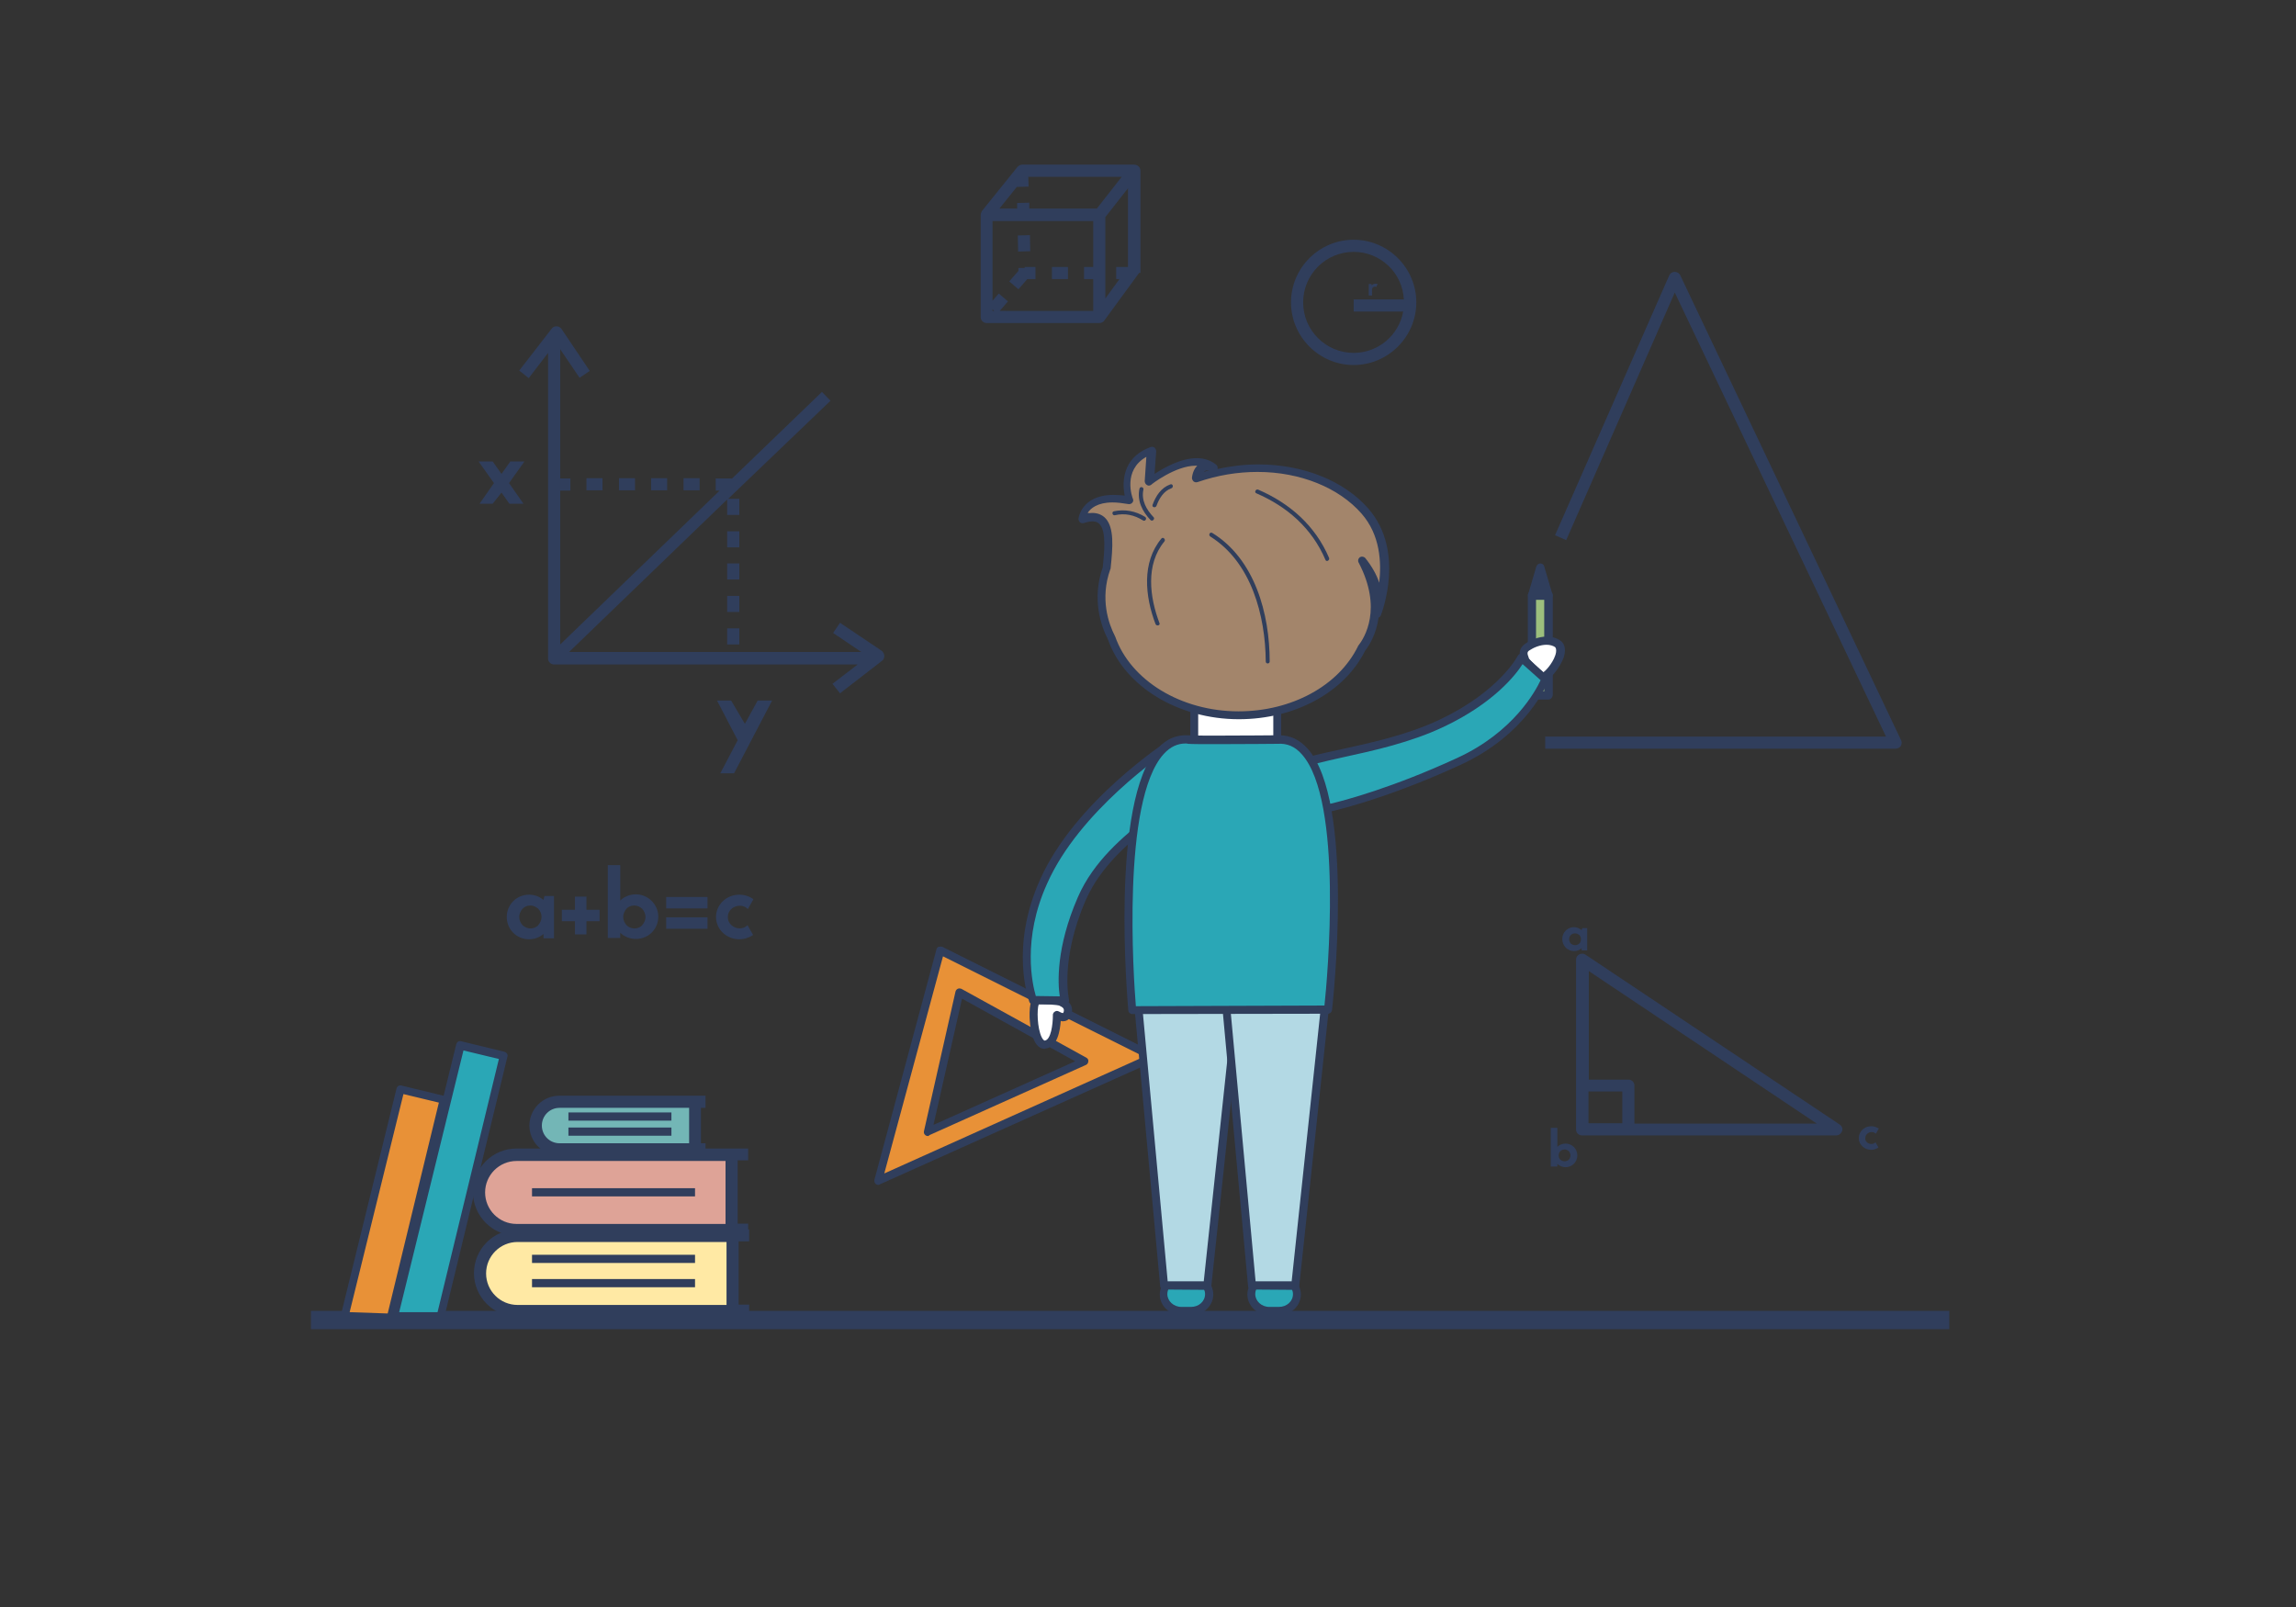 <?xml version="1.0" encoding="utf-8"?>
<svg id="master-artboard" viewBox="0 0 700 490" version="1.1" xmlns="http://www.w3.org/2000/svg" x="0px" y="0px" width="700px" height="490px" enable-background="new 0 0 700 490">

<rect x="0" y="0" width="700" height="490" fill="#333333" stroke="none"/>

<g transform="matrix(1, 0, 0, 1, -1.4210854715202004e-14, -7.105427357601002e-15)">
		<g>
			<path fill="#E89137" d="M286.7,289.8L267.8,360l84-37.7L286.7,289.8z M292.5,302.7l38.1,21.1l-47.7,21.4L292.5,302.7z"/>
			<path fill="#303E5C" d="M267.8,361.3c-0.3,0-0.6-0.1-0.8-0.3c-0.4-0.3-0.5-0.8-0.4-1.3l18.9-70.2c0.1-0.4,0.3-0.7,0.7-0.8&#10;&#9;&#9;&#9;&#9;s0.7-0.1,1.1,0l65,32.5c0.4,0.2,0.7,0.7,0.7,1.1c0,0.5-0.3,0.9-0.7,1.1l-84,37.7C268.1,361.2,268,361.3,267.8,361.3z&#10;&#9;&#9;&#9;&#9; M287.5,291.6l-17.9,66.2l79.2-35.6L287.5,291.6z M282.9,346.4c-0.3,0-0.6-0.1-0.8-0.3c-0.4-0.3-0.5-0.8-0.4-1.2l9.6-42.5&#10;&#9;&#9;&#9;&#9;c0.1-0.4,0.3-0.7,0.7-0.9c0.4-0.2,0.8-0.1,1.1,0l38.1,21c0.4,0.2,0.7,0.7,0.6,1.1c0,0.5-0.3,0.9-0.7,1.1l-47.7,21.4&#10;&#9;&#9;&#9;&#9;C283.2,346.3,283.1,346.4,282.9,346.4z M293.3,304.5l-8.7,38.5l43.2-19.4L293.3,304.5z"/>
		</g>
		<g>
			<g>
				<path d="M 467 181.6 H 472 V 212.1 H 467 V 181.6 Z" fill="#9CBF7D"/>
				<path fill="#303E5C" d="M472.1,213.3h-5c-0.7,0-1.3-0.6-1.3-1.3v-30.5c0-0.7,0.6-1.3,1.3-1.3h5c0.7,0,1.3,0.6,1.3,1.3V212&#10;&#9;&#9;&#9;&#9;&#9;C473.3,212.7,472.8,213.3,472.1,213.3z M468.3,210.8h2.5v-27.9h-2.5V210.8z"/>
			</g>
			<g>
				<path d="M 467 181.6 L 472.1 181.6 L 469.6 173.1 Z" fill="#303E5C"/>
				<path fill="#303E5C" d="M472.1,182.8h-5c-0.4,0-0.8-0.2-1-0.5c-0.2-0.3-0.3-0.7-0.2-1.1l2.5-8.5c0.2-0.5,0.7-0.9,1.2-0.9l0,0&#10;&#9;&#9;&#9;&#9;&#9;c0.6,0,1.1,0.4,1.2,0.9l2.5,8.5c0.1,0.4,0,0.8-0.2,1.1C472.9,182.7,472.5,182.8,472.1,182.8z M468.7,180.3h1.6l-0.8-2.7&#10;&#9;&#9;&#9;&#9;&#9;L468.7,180.3z"/>
			</g>
		</g>
		<g>
			<g>
				<path fill="#2AA7B6" d="M368.7,394.6c0,2.8-2.5,5.1-5.5,5.1h-2.9c-3,0-5.5-2.3-5.5-5.1l0,0c0-2.8,2.5-5.1,5.5-5.1h2.9&#10;&#9;&#9;&#9;&#9;&#9;C366.2,389.5,368.7,391.8,368.7,394.6L368.7,394.6z"/>
				<path fill="#303E5C" d="M363.2,401h-2.9c-3.7,0-6.7-2.8-6.7-6.3s3-6.3,6.7-6.3h2.9c3.7,0,6.7,2.8,6.7,6.3S366.9,401,363.2,401z&#10;&#9;&#9;&#9;&#9;&#9; M360.2,390.7c-2.4,0-4.3,1.7-4.3,3.9c0,2.1,1.9,3.9,4.3,3.9h2.9c2.4,0,4.3-1.7,4.3-3.9c0-2.1-1.9-3.9-4.3-3.9H360.2z"/>
			</g>
			<g>
				<path d="M 354.9 391.9 L 368.1 391.9 L 377.5 303.9 L 346.8 304 Z" fill="#B3D9E4"/>
				<path fill="#303E5C" d="M354.9,393.2c-0.6,0-1.2-0.5-1.2-1.1l-8.1-87.9c0-0.3,0.1-0.7,0.3-0.9c0.2-0.3,0.6-0.4,0.9-0.4l30.7-0.1&#10;&#9;&#9;&#9;&#9;&#9;c0.3,0,0.7,0.1,0.9,0.4c0.2,0.3,0.3,0.6,0.3,1l-9.4,88c-0.1,0.6-0.6,1.1-1.2,1.1L354.9,393.2&#10;&#9;&#9;&#9;&#9;&#9;C354.9,393.2,354.9,393.2,354.9,393.2z M348.1,305.2l7.9,85.5l11,0l9.1-85.5L348.1,305.2z"/>
			</g>
			<g>
				<path fill="#2AA7B6" d="M395.4,394.6c0,2.8-2.5,5.1-5.5,5.1H387c-3,0-5.5-2.3-5.5-5.1l0,0c0-2.8,2.5-5.1,5.5-5.1h2.9&#10;&#9;&#9;&#9;&#9;&#9;C393,389.5,395.4,391.8,395.4,394.6L395.4,394.6z"/>
				<path fill="#303E5C" d="M389.9,401H387c-3.7,0-6.7-2.8-6.7-6.3s3-6.3,6.7-6.3h2.9c3.7,0,6.7,2.8,6.7,6.3S393.6,401,389.9,401z&#10;&#9;&#9;&#9;&#9;&#9; M387,390.7c-2.4,0-4.3,1.7-4.3,3.9c0,2.1,1.9,3.9,4.3,3.9h2.9c2.4,0,4.3-1.7,4.3-3.9c0-2.1-1.9-3.9-4.3-3.9H387z"/>
			</g>
			<g>
				<path d="M 381.7 391.9 L 394.9 391.9 L 404.3 303.9 L 373.6 304 Z" fill="#B3D9E4"/>
				<path fill="#303E5C" d="M381.7,393.2c-0.6,0-1.2-0.5-1.2-1.1l-8.1-87.9c0-0.3,0.1-0.7,0.3-0.9c0.2-0.3,0.6-0.4,0.9-0.4l30.7-0.1&#10;&#9;&#9;&#9;&#9;&#9;c0,0,0,0,0,0c0.3,0,0.7,0.1,0.9,0.4c0.2,0.3,0.3,0.6,0.3,1l-9.4,88c-0.1,0.6-0.6,1.1-1.2,1.1L381.7,393.2&#10;&#9;&#9;&#9;&#9;&#9;C381.7,393.2,381.7,393.2,381.7,393.2z M374.9,305.2l7.9,85.5l11,0l9.1-85.5L374.9,305.2z"/>
			</g>
			<g>
				<path fill="#FFFFFF" d="M323.3,305.5c0.9,0.4,2.7,1.2,2.1,3.3c-0.6,2.2-2.3,1.2-3.2,0.8c0,0,0.2,8.5-3.6,9&#10;&#9;&#9;&#9;&#9;&#9;c-3.9,0.5-4.4-13.4-2.4-13.5C317.3,304.9,322.5,305.1,323.3,305.5z"/>
				<path fill="#303E5C" d="M318.5,319.8c-4.1,0-4.5-8-4.6-9.6c-0.1-4.2,0.6-6.3,2.3-6.4c0.2,0,0.5,0,0.8,0c0.1,0,5.7,0,6.9,0.6&#10;&#9;&#9;&#9;&#9;&#9;c1.1,0.5,3.6,1.7,2.8,4.7c-0.5,2.1-2,2.3-2.6,2.3c-0.2,0-0.4,0-0.7-0.1c-0.2,2.9-1,8-4.6,8.4&#10;&#9;&#9;&#9;&#9;&#9;C318.7,319.8,318.6,319.8,318.5,319.8z M316.7,306.2c-0.6,1.5-0.5,7.3,0.9,10.1c0.3,0.6,0.7,1,0.9,1l0,0&#10;&#9;&#9;&#9;&#9;&#9;c1.9-0.2,2.5-4.9,2.5-7.7c0-0.1,0-0.2,0-0.3c0.1-0.4,0.3-0.7,0.7-0.9c0.3-0.2,0.7-0.2,1.1,0l0.2,0.1c0.3,0.2,0.8,0.4,1.1,0.4&#10;&#9;&#9;&#9;&#9;&#9;c0,0,0.1-0.1,0.2-0.4c0.2-0.9-0.1-1.3-1.4-1.9c-0.6-0.2-3.7-0.4-5.9-0.4C316.8,306.2,316.8,306.2,316.7,306.2z"/>
			</g>
			<g>
				<path fill="#2AA7B6" d="M357.3,226.5c6.9,0,2.3,14,2.3,14c-1.4,6.9-22,15.3-29.8,33.6c-8.2,19-5.1,31-5.1,31l-9.7-0.1&#10;&#9;&#9;&#9;&#9;&#9;c0,0-5.9-15.8,3.2-36.3C328.8,244.8,357.3,226.5,357.3,226.5z"/>
				<path fill="#303E5C" d="M324.6,306.3C324.6,306.3,324.6,306.3,324.6,306.3l-9.7-0.1c-0.5,0-1-0.3-1.1-0.8&#10;&#9;&#9;&#9;&#9;&#9;c-0.2-0.7-6-16.5,3.3-37.2c10.7-24,38.5-42,39.6-42.8c0.2-0.1,0.4-0.2,0.7-0.2c1.6,0,2.9,0.6,3.8,1.8c2.8,3.8,0.1,12.5-0.3,13.7&#10;&#9;&#9;&#9;&#9;&#9;c-0.7,3.3-4.7,6.4-9.6,10.5c-7,5.7-15.7,12.8-20.3,23.3c-7.9,18.3-5.1,30.1-5.1,30.2c0.1,0.4,0,0.8-0.2,1.1&#10;&#9;&#9;&#9;&#9;&#9;C325.3,306.1,325,306.3,324.6,306.3z M315.8,303.7l7.3,0.1c-0.6-3.9-1.2-14.8,5.5-30.2c4.8-11.1,14.1-18.7,21-24.2&#10;&#9;&#9;&#9;&#9;&#9;c4.4-3.6,8.3-6.7,8.8-9.1c0,0,0-0.1,0-0.1c1.1-3.3,2.2-9.4,0.7-11.6c-0.2-0.3-0.6-0.7-1.4-0.8c-3.2,2.1-28.6,19.5-38.4,41.5&#10;&#9;&#9;&#9;&#9;&#9;C311.5,286.4,314.8,300.3,315.8,303.7z"/>
			</g>
			<g>
				<path fill="#FFFFFF" d="M465.1,201.2c-0.4-1-1.2-2.6,0.6-3.9c1.9-1.3,6.1-3.1,9.2-1c3.2,2.2-3.2,11.1-4.8,9.9&#10;&#9;&#9;&#9;&#9;&#9;C469.2,205.6,465.4,202,465.1,201.2z"/>
				<path fill="#303E5C" d="M470.5,207.6c-0.4,0-0.8-0.1-1.1-0.4c-0.6-0.4-4.9-4.3-5.4-5.5c-0.5-1.1-1.6-3.6,1-5.4&#10;&#9;&#9;&#9;&#9;&#9;c1.5-1.1,4-2.2,6.6-2.2c1.5,0,2.9,0.4,4.1,1.2c0.8,0.6,2,1.9,1.1,5C475.8,203.2,472.7,207.6,470.5,207.6z M471.5,196.6&#10;&#9;&#9;&#9;&#9;&#9;c-2,0-4,0.9-5.2,1.7c-0.8,0.5-0.7,1-0.2,2.3c0,0,0,0.1,0,0.1c0.3,0.6,3.2,3.3,4.4,4.3c1-0.6,3.5-3.6,3.9-6.1&#10;&#9;&#9;&#9;&#9;&#9;c0.1-0.8,0-1.3-0.3-1.6C473.5,196.9,472.6,196.6,471.5,196.6z"/>
			</g>
			<g>
				<path fill="#2AA7B6" d="M404.4,246.7c0-5.7-11-12.1-11-12.1c5.7-4.3,28.2-5.4,46.2-14c18.7-8.9,24.3-19.9,24.3-19.9l7.2,6.5&#10;&#9;&#9;&#9;&#9;&#9;c0,0-6,15.8-26.3,25.1C420.9,243.3,404.4,246.7,404.4,246.7z"/>
				<path fill="#303E5C" d="M404.4,247.9c-0.3,0-0.6-0.1-0.8-0.3c-0.3-0.2-0.5-0.6-0.5-1c0-4.1-7.5-9.3-10.4-11&#10;&#9;&#9;&#9;&#9;&#9;c-0.4-0.2-0.6-0.6-0.6-1c0-0.4,0.2-0.8,0.5-1.1c2.7-2.1,8.7-3.4,16.2-5c9.1-2,20.3-4.4,30.2-9.1c18.1-8.6,23.7-19.3,23.7-19.4&#10;&#9;&#9;&#9;&#9;&#9;c0.2-0.3,0.5-0.6,0.9-0.7c0.4-0.1,0.8,0,1,0.3l7.2,6.5c0.4,0.3,0.5,0.9,0.3,1.4c-0.3,0.7-6.4,16.4-27,25.8&#10;&#9;&#9;&#9;&#9;&#9;c-23.7,10.9-40.4,14.4-40.6,14.4C404.6,247.9,404.5,247.9,404.4,247.9z M395.8,234.6c3,2,8.6,6.1,9.7,10.5&#10;&#9;&#9;&#9;&#9;&#9;c4.3-1,19.1-4.9,38.8-14c17.2-7.9,23.9-20.5,25.4-23.7l-5.5-4.9c-2.1,3.3-8.8,11.9-24,19.1c-10.1,4.8-21.5,7.3-30.7,9.3&#10;&#9;&#9;&#9;&#9;&#9;C403.7,232.2,398.7,233.3,395.8,234.6z"/>
			</g>
			<g>
				<path d="M 364.1 216.2 H 389.4 V 234.9 H 364.1 V 216.2 Z" fill="#FFFFFF"/>
				<path fill="#303E5C" d="M389.4,236.1h-25.3c-0.7,0-1.2-0.6-1.2-1.2v-18.7c0-0.7,0.6-1.2,1.2-1.2h25.3c0.7,0,1.2,0.6,1.2,1.2&#10;&#9;&#9;&#9;&#9;&#9;v18.7C390.6,235.5,390.1,236.1,389.4,236.1z M365.3,233.6h22.9v-16.2h-22.9V233.6z"/>
			</g>
			<g>
				<path fill="#2AA7B6" d="M362.2,225.5c4.2,0.3,27.2,0,27.2,0c25.1-1.7,15.5,82.3,15.5,82.3l-59.8,0.2&#10;&#9;&#9;&#9;&#9;&#9;C345.2,308,337.5,223.8,362.2,225.5z"/>
				<path fill="#303E5C" d="M345.2,309.2c-0.6,0-1.2-0.5-1.2-1.1c-0.2-2.6-5.7-63.8,9-79.9c2.6-2.9,5.7-4.2,9.3-4&#10;&#9;&#9;&#9;&#9;&#9;c1.2,0.1,4.2,0.1,8.8,0.1c7.9,0,18.1-0.1,18.2-0.1c0.2,0,0.5,0,0.8,0c3.3,0,6.2,1.4,8.6,4.1c14.4,16.2,7.7,77.1,7.4,79.7&#10;&#9;&#9;&#9;&#9;&#9;c-0.1,0.6-0.6,1.1-1.2,1.1L345.2,309.2C345.2,309.2,345.2,309.2,345.2,309.2z M361.5,226.7c-2.5,0-4.7,1-6.7,3.2&#10;&#9;&#9;&#9;&#9;&#9;c-12.9,14.2-9.2,68.4-8.5,76.9l57.5-0.2c0.9-8.4,5.8-62.4-6.9-76.6c-2.1-2.4-4.5-3.4-7.4-3.2c-0.2,0-10.4,0.1-18.3,0.1&#10;&#9;&#9;&#9;&#9;&#9;c-4.7,0-7.7,0-9-0.1C361.9,226.7,361.7,226.7,361.5,226.7z"/>
			</g>
			<g>
				<path fill="#A3856B" d="M416.3,155.8c-9.6-11-29.9-17.2-51.3-9.9c0.6-5.1,5-3.4,5-3.4c-6.9-5.5-19.4,4.4-19.4,4.4l0.7-9.5&#10;&#9;&#9;&#9;&#9;&#9;c-10.9,4.1-6.7,15.2-6.7,15.2c-13.8-2.7-14.6,5.6-14.6,5.6c9-2.8,8.2,6.5,7.4,15c-3.4,9.6-0.3,17.8,1.5,21.3&#10;&#9;&#9;&#9;&#9;&#9;c4.7,13.6,20.3,23.6,38.8,23.6c17,0,31.6-8.5,37.5-20.5c2-2.5,8-11.9,0.3-26.8c4.1,5,5.9,10.6,4.4,16.2&#10;&#9;&#9;&#9;&#9;&#9;C419.9,187,427.2,168.3,416.3,155.8z"/>
				<path fill="#303E5C" d="M377.7,219.3c-18.5,0-34.9-10-39.9-24.3c-2.1-4.1-5-12.3-1.6-22c0.5-4.6,1.1-10.9-0.9-13.1&#10;&#9;&#9;&#9;&#9;&#9;c-0.9-1.1-2.5-1.2-4.9-0.4c-0.4,0.1-0.8,0-1.1-0.2c-0.3-0.3-0.5-0.7-0.5-1.1c0-0.1,0.8-7.3,10.7-7.3c1.1,0,2.2,0.1,3.4,0.2&#10;&#9;&#9;&#9;&#9;&#9;c-0.4-2-0.7-5.3,0.7-8.5c1.3-2.9,3.7-5,7.2-6.3c0.4-0.1,0.8-0.1,1.2,0.2c0.3,0.3,0.5,0.7,0.5,1.1l-0.5,6.9&#10;&#9;&#9;&#9;&#9;&#9;c2.9-1.9,8-4.8,12.9-4.8c2.3,0,4.3,0.7,5.9,2c0.4,0.3,0.5,0.8,0.4,1.3c4.1-0.9,8.3-1.4,12.4-1.4c13.7,0,26.2,5,33.6,13.5&#10;&#9;&#9;&#9;&#9;&#9;c11.3,13,4.1,31.7,3.8,32.5c-0.1,0.3-0.4,0.6-0.7,0.7c-0.7,5.1-2.9,8.6-4.1,10.1C409.9,211.1,394.8,219.3,377.7,219.3z&#10;&#9;&#9;&#9;&#9;&#9; M333,156.4c1.7,0,3.1,0.6,4.1,1.7c2.6,2.9,2.2,8.6,1.5,15.2c0,0.1,0,0.2-0.1,0.3c-3.2,9-0.5,16.6,1.4,20.3c0,0.1,0,0.1,0.1,0.2&#10;&#9;&#9;&#9;&#9;&#9;c4.7,13.4,20.1,22.8,37.6,22.8c16.2,0,30.5-7.8,36.4-19.8c0-0.1,0.1-0.2,0.1-0.2c1.9-2.4,7.5-11.3,0.1-25.4&#10;&#9;&#9;&#9;&#9;&#9;c-0.3-0.6-0.1-1.2,0.4-1.6c0.5-0.3,1.2-0.2,1.6,0.2c2,2.5,3.5,5.1,4.3,7.6c0.7-6.3,0.3-14.6-5.4-21.1&#10;&#9;&#9;&#9;&#9;&#9;c-6.9-7.9-18.7-12.7-31.7-12.7c-6.1,0-12.2,1-18.3,3.1c-0.4,0.1-0.8,0.1-1.2-0.2c-0.3-0.3-0.5-0.7-0.5-1.1&#10;&#9;&#9;&#9;&#9;&#9;c0.2-1.8,0.9-3,1.6-3.7c-0.2,0-0.3,0-0.5,0c-6.1,0-13.5,5.7-13.5,5.8c-0.4,0.3-0.9,0.4-1.3,0.1c-0.4-0.2-0.7-0.7-0.7-1.2&#10;&#9;&#9;&#9;&#9;&#9;l0.5-7.4c-7.3,4.1-4.3,12.4-4.1,12.8c0.2,0.4,0.1,0.9-0.2,1.2s-0.7,0.5-1.2,0.4c-1.8-0.3-3.4-0.5-4.8-0.5&#10;&#9;&#9;&#9;&#9;&#9;c-4.6,0-6.7,1.8-7.6,3.2C332.3,156.5,332.7,156.4,333,156.4z M368.4,143.4c-0.5,0-1,0.1-1.4,0.5c0.5-0.2,1.1-0.3,1.6-0.5&#10;&#9;&#9;&#9;&#9;&#9;C368.6,143.4,368.5,143.4,368.4,143.4z"/>
			</g>
			<g>
				<path fill="#303E5C" d="M405.2,170.1c-4.2-9.8-11.9-16.6-21.6-20.8c-0.7-0.3-1.3,0.8-0.6,1.1c9.5,4.1,17,10.7,21.1,20.3&#10;&#9;&#9;&#9;&#9;&#9;C404.4,171.5,405.5,170.8,405.2,170.1z"/>
			</g>
			<g>
				<path fill="#303E5C" d="M369.6,162.5c-0.7-0.4-1.3,0.6-0.6,1.1c12.5,7.8,16.8,24.1,16.9,38.1c0,0.8,1.2,0.8,1.2,0&#10;&#9;&#9;&#9;&#9;&#9;C387.1,187.2,382.6,170.5,369.6,162.5z"/>
			</g>
			<g>
				<path fill="#303E5C" d="M354.1,164.2c-6.1,7.3-5,17.7-1.8,26.1c0.3,0.7,1.5,0.4,1.2-0.3c-3-7.9-4.3-17.9,1.5-24.9&#10;&#9;&#9;&#9;&#9;&#9;C355.5,164.5,354.6,163.6,354.1,164.2z"/>
			</g>
			<g>
				<path fill="#303E5C" d="M349.1,157.6c-2.9-1.8-6.2-2.4-9.5-1.7c-0.8,0.2-0.4,1.4,0.3,1.2c3-0.7,5.9-0.1,8.6,1.6&#10;&#9;&#9;&#9;&#9;&#9;C349.2,159.1,349.8,158,349.1,157.6z"/>
			</g>
			<g>
				<path fill="#303E5C" d="M351.7,157.7c-2.2-2.3-3.8-5.2-3.1-8.4c0.2-0.8-1-1.1-1.2-0.3c-0.8,3.7,0.9,7,3.4,9.6&#10;&#9;&#9;&#9;&#9;&#9;C351.4,159.1,352.2,158.2,351.7,157.7z"/>
			</g>
			<g>
				<path fill="#303E5C" d="M356.8,147.7c-2.8,1-4.4,3.5-5.4,6.2c-0.3,0.8,0.9,1.1,1.2,0.3c0.8-2.2,2.2-4.5,4.5-5.3&#10;&#9;&#9;&#9;&#9;&#9;C357.9,148.6,357.6,147.4,356.8,147.7z"/>
			</g>
		</g>
	</g><path fill="#303E5C" d="M577.9,228.3H471.1v-3.7H575L510.6,89.2l-33.1,75.5l-3.4-1.5L508.9,84c0.3-0.7,0.9-1.1,1.7-1.1&#10;&#9;&#9;c0.7,0,1.4,0.4,1.7,1.1l67.3,141.7c0.3,0.6,0.2,1.2-0.1,1.8C579.1,228,578.5,228.3,577.9,228.3z" transform="matrix(1, 0, 0, 1, -1.4210854715202004e-14, -7.105427357601002e-15)"/><path d="M 94.8 399.7 H 594.3 V 405.3 H 94.8 V 399.7 Z" fill="#303E5C" transform="matrix(1, 0, 0, 1, -2.842170943040401e-14, -1.4210854715202004e-14)"/><path fill="#303E5C" d="M269.6,200c0,0.6-0.2,1.2-0.7,1.5l-12.8,9.9l-2.3-2.9l7.7-5.9h-92.6c-1,0-1.8-0.8-1.8-1.8v-93.2l-5.9,7.7&#10;&#9;&#9;l-2.9-2.3l8.9-11.5v0h0l1-1.3c0.4-0.5,0.9-0.7,1.5-0.7c0.6,0,1.1,0.3,1.5,0.8l8.6,12.8l-3.1,2.1l-5.9-8.7v39.4h3.1v3.7h-3.1v46.9&#10;&#9;&#9;l48.6-46.9h-1.2v-3.7h4.9v0.1l27.5-26.5l2.6,2.7L222,152.1h3.4v4.9h-3.7v-4.7l-48.2,46.5h89.1L254,193l2.1-3.1l12.8,8.6&#10;&#9;&#9;C269.3,198.9,269.6,199.4,269.6,200z M178.8,149.5h4.9v-3.7h-4.9V149.5z M193.6,145.8h-4.9v3.7h4.9V145.8z M203.4,145.8h-4.9v3.7&#10;&#9;&#9;h4.9V145.8z M213.3,145.8h-4.9v3.7h4.9V145.8z M221.7,196.5h3.7v-4.9h-3.7V196.5z M225.4,181.7h-3.7v4.9h3.7V181.7z M225.4,162&#10;&#9;&#9;h-3.7v4.9h3.7V162z M225.4,171.8h-3.7v4.9h3.7V171.8z M155.6,140.7l-2.7,3.8l-2.7-3.8h-4.3l4.7,6.6l-4.4,6.3h4l2.7-3.4l2.4,3.4h4.3&#10;&#9;&#9;l-4.4-6.3l4.7-6.6H155.6z M227.1,220.7l-4.2-7.1h-4.3l6.3,12.1l-5.3,10.1h4.2l11.6-22.2H231L227.1,220.7z" transform="matrix(1, 0, 0, 1, -1.4210854715202004e-14, -7.105427357601002e-15)"/><path fill="#303E5C" d="M165.7,274.4c-1.2-1-2.7-1.6-4.4-1.6c-3.8,0-6.8,3-6.8,6.8c0,3.8,3,6.8,6.8,6.8c1.7,0,3.2-0.6,4.4-1.6v1.3&#10;&#9;&#9;h3.2v-12.9H166L165.7,274.4z M164.1,282.1c-0.6,0.7-1.5,1-2.4,1c-0.9,0-1.7-0.4-2.4-1c-0.6-0.7-1-1.6-1-2.5c0-0.9,0.4-1.8,1-2.5&#10;&#9;&#9;c0.7-0.7,1.5-1,2.4-1c0.9,0,1.7,0.4,2.4,1c0.7,0.7,1,1.6,1,2.5C165.1,280.5,164.7,281.4,164.1,282.1z M178.8,277.4h4v3.5h-4v4h-3.5&#10;&#9;&#9;v-4h-4v-3.5h4v-4h3.5V277.4z M193.9,272.7c-1.9,0-3.6,0.7-4.8,1.9v-10.8h-3.8v22.2h3.8v-1.6c1.2,1.2,2.9,1.9,4.8,1.9&#10;&#9;&#9;c3.8,0,6.8-3,6.8-6.8C200.7,275.8,197.6,272.7,193.9,272.7z M195.8,282.1c-0.6,0.7-1.5,1-2.4,1c-0.9,0-1.8-0.4-2.4-1&#10;&#9;&#9;c-0.6-0.7-1-1.6-1-2.5s0.4-1.8,1-2.5c0.6-0.7,1.5-1,2.4-1c0.9,0,1.7,0.4,2.4,1c0.6,0.7,1,1.6,1,2.5S196.4,281.4,195.8,282.1z&#10;&#9;&#9; M203.1,273.5h12.6v3.5h-12.6V273.5z M203.1,279.7h12.6v3.5h-12.6V279.7z M227.9,282.1l1.7,3c-1.2,0.8-2.7,1.3-4.2,1.3&#10;&#9;&#9;c-3.9,0-7.1-3-7.1-6.8c0-3.8,3.2-6.8,7.1-6.8c1.6,0,3.1,0.5,4.3,1.4l-1.7,3c-1.9-2.1-6.1-0.8-6.1,2.4&#10;&#9;&#9;C221.8,282.5,225.7,284.3,227.9,282.1z" transform="matrix(1, 0, 0, 1, -1.4210854715202004e-14, -7.105427357601002e-15)"/><g transform="matrix(1, 0, 0, 1, -2.842170943040401e-14, -1.4210854715202004e-14)">
			<path fill="#FFE9A4" d="M223.3,376.8h-65.5c-6.3,0-11.5,5.1-11.5,11.5c0,6.3,5.1,11.5,11.5,11.5h65.5V376.8z"/>
			<path fill="#303E5C" d="M228.4,378.6v-3.7h-5.1h-65.5c-7.4,0-13.3,6-13.3,13.3s6,13.3,13.3,13.3h65.5h5.1v-3.7h-3.2v-19.3H228.4z&#10;&#9;&#9;&#9;&#9; M221.5,397.9h-63.7c-5.3,0-9.6-4.3-9.6-9.6c0-5.3,4.3-9.6,9.6-9.6h63.7V397.9z"/>
			<path d="M 162.2 390 H 211.9 V 392.5 H 162.2 V 390 Z" fill="#303E5C"/>
			<path d="M 162.2 382.6 H 211.9 V 385.1 H 162.2 V 382.6 Z" fill="#303E5C"/>
		</g><path fill="#DEA397" d="M223,352.1h-65.5c-6.3,0-11.5,5.1-11.5,11.5c0,6.3,5.1,11.5,11.5,11.5H223V352.1z" transform="matrix(1, 0, 0, 1, -4.263256414560601e-14, -2.1316282072803006e-14)"/><path fill="#303E5C" d="M228.1,353.9v-3.7H223h-65.5c-7.4,0-13.3,6-13.3,13.3s6,13.3,13.3,13.3H223h5.1v-3.7h-3.2v-19.3H228.1z&#10;&#9;&#9;&#9;&#9; M221.2,373.2h-63.7c-5.3,0-9.6-4.3-9.6-9.6s4.3-9.6,9.6-9.6h63.7V373.2z" transform="matrix(1, 0, 0, 1, -4.263256414560601e-14, -2.1316282072803006e-14)"/><path d="M 162.2 362.3 H 211.9 V 364.8 H 162.2 V 362.3 Z" fill="#303E5C" transform="matrix(1, 0, 0, 1, -4.263256414560601e-14, -2.1316282072803006e-14)"/><path fill="#73B6B6" d="M211.9,335.9h-41.4c-4,0-7.3,3.2-7.3,7.2s3.2,7.3,7.3,7.3h41.4V335.9z" transform="matrix(1, 0, 0, 1, -4.263256414560601e-14, -2.1316282072803006e-14)"/><path fill="#303E5C" d="M215.1,337.8v-3.7h-3.2h-41.4c-5,0-9.1,4.1-9.1,9.1s4.1,9.1,9.1,9.1h41.4h3.2v-3.7h-1.4v-10.8H215.1z&#10;&#9;&#9;&#9;&#9; M210.1,348.6h-39.5c-3,0-5.4-2.4-5.4-5.4c0-3,2.4-5.4,5.4-5.4h39.5V348.6z" transform="matrix(1, 0, 0, 1, -4.263256414560601e-14, -2.1316282072803006e-14)"/><path d="M 173.3 339.2 H 204.7 V 341.7 H 173.3 V 339.2 Z" fill="#303E5C" transform="matrix(1, 0, 0, 1, -4.263256414560601e-14, -2.1316282072803006e-14)"/><path d="M 134.3 401.3 L 120.1 401.3 L 140.3 318.8 L 153.5 322 Z" fill="#2AA7B6" transform="matrix(1, 0, 0, 1, -4.263256414560601e-14, -2.1316282072803006e-14)"/><path fill="#303E5C" d="M134.3,402.5h-14.2c-0.4,0-0.7-0.2-1-0.5c-0.2-0.3-0.3-0.7-0.2-1.1l20.2-82.5c0.2-0.7,0.8-1.1,1.5-0.9&#10;&#9;&#9;&#9;&#9;l13.2,3.2c0.3,0.1,0.6,0.3,0.8,0.6c0.2,0.3,0.2,0.6,0.1,0.9l-19.2,79.3C135.3,402.1,134.9,402.5,134.3,402.5z M121.7,400.1h11.7&#10;&#9;&#9;&#9;&#9;l18.7-77.2l-10.8-2.6L121.7,400.1z" transform="matrix(1, 0, 0, 1, -4.263256414560601e-14, -2.1316282072803006e-14)"/><path d="M 119.1 401.8 L 105 401.3 L 122 332.2 L 135.2 335.3 Z" fill="#E89137" transform="matrix(1, 0, 0, 1, -4.263256414560601e-14, -2.1316282072803006e-14)"/><path fill="#303E5C" d="M119.1,403.1C119,403.1,119,403.1,119.1,403.1l-14.1-0.5c-0.4,0-0.7-0.2-0.9-0.5c-0.2-0.3-0.3-0.7-0.2-1&#10;&#9;&#9;&#9;&#9;l17-69.2c0.2-0.7,0.8-1.1,1.5-0.9l13.2,3.2c0.3,0.1,0.6,0.3,0.8,0.6c0.2,0.3,0.2,0.6,0.1,0.9l-16.1,66.5&#10;&#9;&#9;&#9;&#9;C120.1,402.7,119.6,403.1,119.1,403.1z M106.6,400.1l11.6,0.4l15.6-64.3l-10.8-2.6L106.6,400.1z" transform="matrix(1, 0, 0, 1, -4.263256414560601e-14, -2.1316282072803006e-14)"/><path d="M 173.3 343.8 H 204.7 V 346.3 H 173.3 V 343.8 Z" fill="#303E5C" transform="matrix(1, 0, 0, 1, -2.842170943040401e-14, -1.4210854715202004e-14)"/><path fill="#303E5C" d="M312.4,81.4h3.3v3.7h-2.5l-2.7,3.1l-2.8-2.4l2.8-3.2l0-0.9l1.9,0V81.4z M320.7,85.1h4.9v-3.7h-4.9V85.1z&#10;&#9;&#9; M314.1,76.6l-0.1-4.9l-3.7,0.1l0.1,4.9L314.1,76.6z M347.7,83.2h-0.4l-10.6,14.5l0,0c-0.3,0.5-0.9,0.8-1.5,0.8h-34.4&#10;&#9;&#9;c-1,0-1.8-0.8-1.8-1.8V65.5c0-0.4,0.2-0.8,0.4-1.2l0,0l10.8-13.4c0.4-0.4,0.9-0.7,1.4-0.7h34.2c0.7,0,1.4,0.4,1.7,1&#10;&#9;&#9;c0.1,0.3,0.2,0.5,0.2,0.8h0V83.2z M337,91l4.3-5.9h-1v-3.7h3.6v-24l-6.9,8.8V91z M342,53.9h-28.5l0.1,3L310,57l-5.3,6.6h5.4l0-1.7&#10;&#9;&#9;l3.7-0.1l0,1.8h20.6L342,53.9z M302.6,94.8h0.5l-0.5-0.5V94.8z M333.3,94.8v-9.7h-2.8v-3.7h2.8v-14h-30.7v24.3l1.9-2.2l2.8,2.4&#10;&#9;&#9;l-2.5,2.9H333.3z" transform="matrix(1, 0, 0, 1, -1.4210854715202004e-14, -7.105427357601002e-15)"/><path fill="#303E5C" d="M412.7,73.1c-10.5,0-19.1,8.6-19.1,19.1c0,10.5,8.6,19.1,19.1,19.1c10.5,0,19.1-8.6,19.1-19.1&#10;&#9;&#9;C431.8,81.7,423.2,73.1,412.7,73.1z M412.7,107.6c-8.5,0-15.4-6.9-15.4-15.4c0-8.5,6.9-15.4,15.4-15.4c8.2,0,14.9,6.4,15.3,14.5&#10;&#9;&#9;h-15.3V95h15.1C426.5,102.2,420.2,107.6,412.7,107.6z M418.3,90.1h-1v-3.5h0.8l0.1,0.4c0.3-0.3,0.7-0.5,1.2-0.5&#10;&#9;&#9;c0.2,0,0.4,0,0.6,0.1l-0.4,0.9c-0.6-0.3-1.2,0.1-1.3,0.7V90.1z" transform="matrix(1, 0, 0, 1, -1.4210854715202004e-14, -7.105427357601002e-15)"/><path fill="#303E5C" d="M560.9,342.9l-77.5-51.8c-0.6-0.4-1.3-0.4-1.9-0.1c-0.6,0.3-1,0.9-1,1.6v51.8c0,1,0.8,1.8,1.8,1.8h77.5&#10;&#9;&#9;c0.8,0,1.5-0.5,1.8-1.3C561.9,344.2,561.6,343.4,560.9,342.9z M484.3,332.8h10.3v9.7h-10.3V332.8z M498.3,342.6V331&#10;&#9;&#9;c0-1-0.8-1.8-1.8-1.8h-12.1v-33.1l69.5,46.5H498.3z M479.9,290c0.9,0,1.7-0.3,2.3-0.9v0.7h1.7V283h-1.5l-0.2,0.6&#10;&#9;&#9;c-0.6-0.5-1.5-0.9-2.3-0.9c-2,0-3.6,1.6-3.6,3.6C476.3,288.4,477.9,290,479.9,290z M478.9,285.1c0.3-0.3,0.8-0.5,1.3-0.5&#10;&#9;&#9;c0.5,0,0.9,0.2,1.3,0.5c0.3,0.3,0.5,0.8,0.5,1.3s-0.2,1-0.5,1.3c-0.3,0.3-0.8,0.5-1.3,0.5c-0.5,0-0.9-0.2-1.3-0.5&#10;&#9;&#9;c-0.3-0.4-0.5-0.8-0.5-1.3S478.6,285.4,478.9,285.1z M477.3,348.7c-1,0-1.9,0.4-2.5,1v-5.8h-2v11.8h2v-0.8c0.6,0.6,1.6,1,2.5,1&#10;&#9;&#9;c2,0,3.6-1.6,3.6-3.6C480.9,350.3,479.3,348.7,477.3,348.7z M478.3,353.6c-0.3,0.3-0.8,0.5-1.3,0.5s-0.9-0.2-1.3-0.5&#10;&#9;&#9;c-0.3-0.3-0.5-0.8-0.5-1.3c0-0.5,0.2-1,0.5-1.3c0.3-0.3,0.8-0.5,1.3-0.5s0.9,0.2,1.3,0.5c0.3,0.4,0.5,0.8,0.5,1.3&#10;&#9;&#9;C478.8,352.8,478.6,353.3,478.3,353.6z M571.8,348.3l0.9,1.6c-0.6,0.4-1.4,0.7-2.2,0.7c-2.1,0-3.8-1.6-3.8-3.6c0-2,1.7-3.6,3.8-3.6&#10;&#9;&#9;c0.9,0,1.6,0.3,2.3,0.7l-0.9,1.6c-1-1.1-3.2-0.4-3.2,1.3C568.5,348.5,570.6,349.5,571.8,348.3z" transform="matrix(1, 0, 0, 1, -1.4210854715202004e-14, -7.105427357601002e-15)"/>
</svg>
